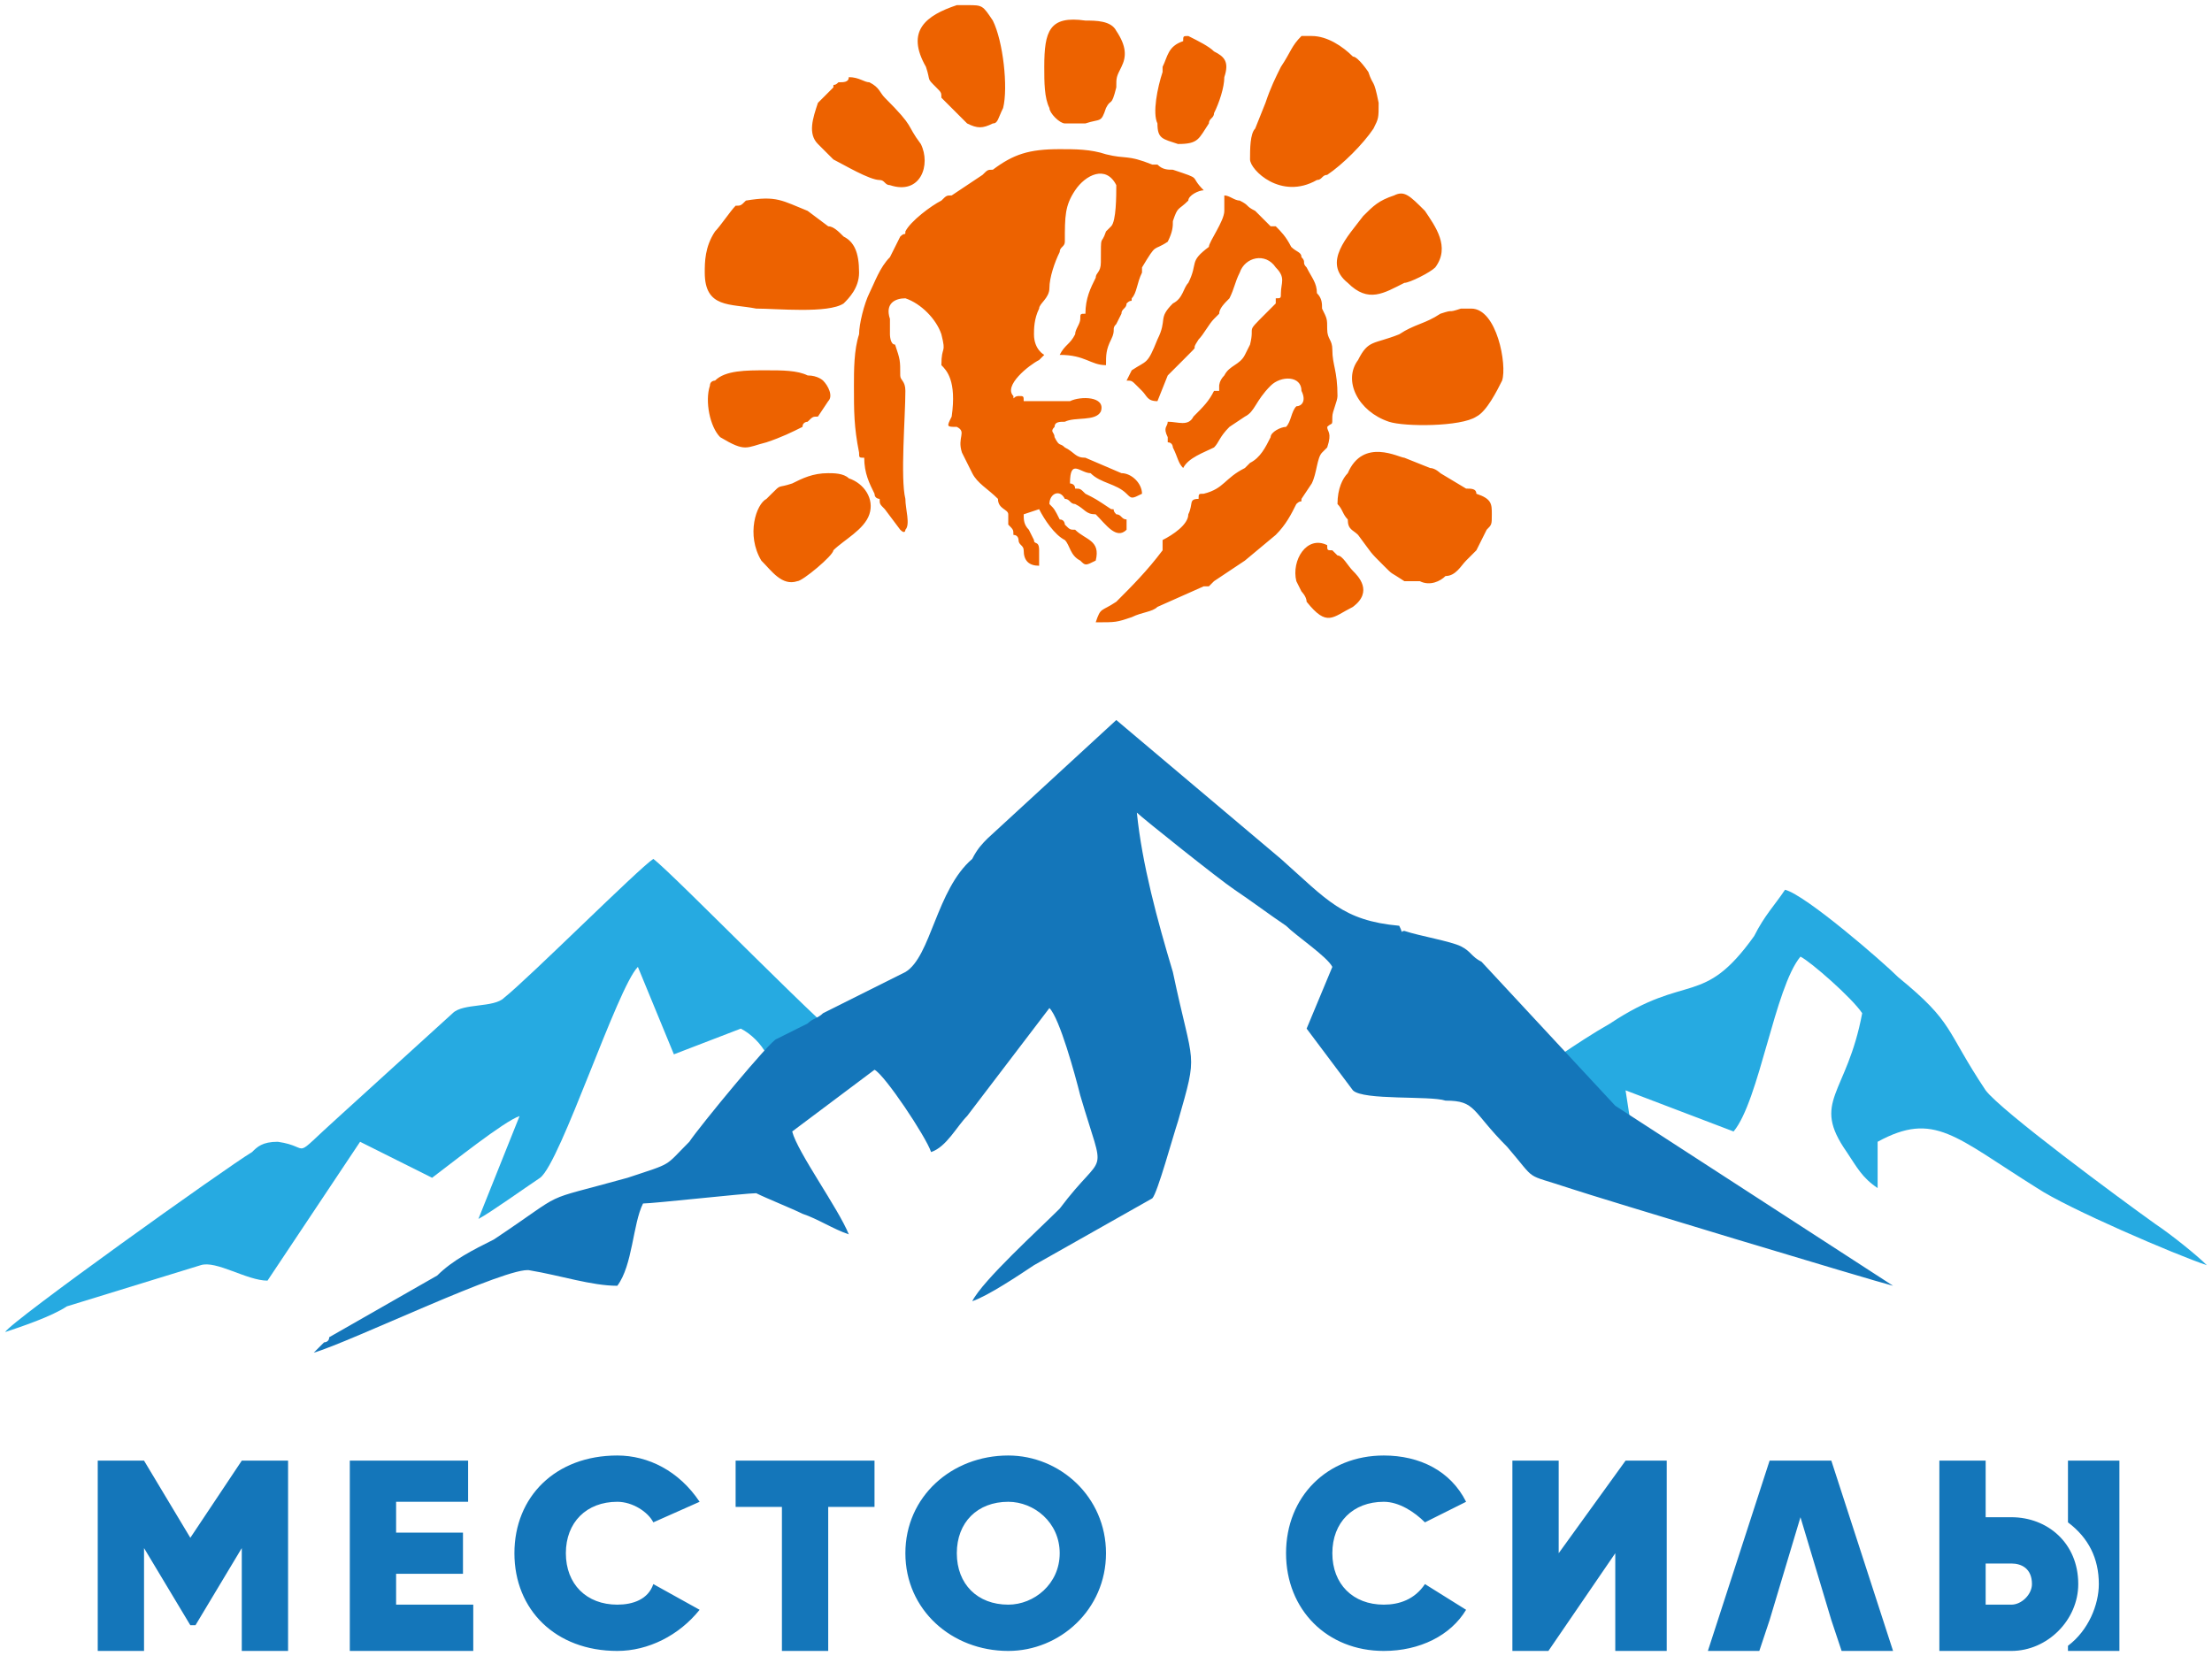 <?xml version="1.0" encoding="UTF-8"?> <svg xmlns="http://www.w3.org/2000/svg" viewBox="5552.5 4862.5 430 322"> <path fill="rgb(237, 98, 0)" fill-opacity="1" stroke="none" stroke-opacity="1" stroke-width="1" id="tSvg8f99f5342e" d="M 5718.5 4937.5 C 5718.5 4942.5 5718.5 4945.5 5719.5 4950.5 C 5719.5 4951.5 5719.5 4951.5 5720.5 4951.5 C 5720.5 4954.5 5721.5 4956.5 5722.5 4958.5 C 5722.5 4959.5 5723.5 4959.5 5723.5 4959.5 C 5723.5 4960.5 5723.5 4960.5 5724.5 4961.5 C 5727.5 4965.5 5727.5 4965.5 5727.5 4965.5 C 5727.5 4965.5 5727.5 4965.5 5727.5 4965.5 C 5728.5 4966.5 5728.5 4965.5 5728.5 4965.5 C 5729.5 4964.5 5728.5 4961.5 5728.5 4959.5 C 5727.5 4955.5 5728.5 4943.5 5728.5 4938.5 C 5728.5 4936.5 5727.5 4936.5 5727.5 4935.5 C 5727.5 4932.5 5727.5 4932.5 5726.5 4929.5 C 5725.5 4929.5 5725.5 4927.5 5725.5 4927.5 C 5725.5 4925.5 5725.5 4925.5 5725.5 4924.5 C 5724.5 4921.5 5726.5 4920.5 5728.5 4920.5 C 5731.5 4921.5 5734.5 4924.5 5735.5 4927.5 C 5736.5 4931.5 5735.5 4929.5 5735.5 4933.5 C 5736.5 4934.5 5738.5 4936.5 5737.5 4943.5 C 5736.5 4945.5 5736.5 4945.5 5738.5 4945.5 C 5740.5 4946.5 5738.5 4947.5 5739.5 4950.5 C 5741.5 4954.5 5741.5 4954.5 5741.5 4954.5 C 5742.5 4956.5 5744.5 4957.5 5746.5 4959.5 C 5746.5 4961.5 5748.5 4961.5 5748.5 4962.5 C 5748.5 4963.5 5748.5 4963.5 5748.5 4964.5 C 5749.5 4965.5 5749.5 4965.5 5749.5 4966.5 C 5750.5 4966.5 5750.5 4967.5 5750.5 4967.5 C 5750.5 4968.5 5751.5 4968.5 5751.5 4969.5 C 5751.5 4971.5 5752.5 4972.5 5754.5 4972.5 C 5754.5 4971.5 5754.5 4970.5 5754.5 4969.5 C 5754.5 4967.5 5753.5 4968.5 5753.5 4967.5 C 5752.5 4965.5 5752.5 4965.5 5752.5 4965.5 C 5751.5 4964.5 5751.5 4963.5 5751.5 4962.5 C 5754.5 4961.5 5754.5 4961.5 5754.5 4961.5 C 5755.5 4963.5 5757.5 4966.5 5759.5 4967.5 C 5760.5 4968.5 5760.5 4970.5 5762.5 4971.5 C 5763.5 4972.5 5763.5 4972.5 5765.5 4971.5 C 5766.5 4967.5 5763.5 4967.5 5761.5 4965.5 C 5760.5 4965.5 5760.5 4965.5 5759.5 4964.5 C 5759.5 4964.5 5759.5 4963.5 5758.5 4963.5 C 5757.5 4961.5 5757.5 4961.5 5756.5 4960.5 C 5756.5 4958.5 5758.5 4957.5 5759.5 4959.5 C 5760.5 4959.5 5760.5 4960.5 5761.5 4960.5 C 5763.5 4961.5 5763.5 4962.5 5765.5 4962.5 C 5767.5 4964.5 5769.5 4967.5 5771.5 4965.5 C 5771.5 4965.5 5771.5 4965.5 5771.5 4965.5 C 5771.5 4964.5 5771.5 4964.5 5771.5 4964.5 C 5771.5 4963.5 5771.5 4963.5 5771.5 4963.5 C 5770.5 4963.5 5770.5 4962.5 5769.5 4962.5 C 5768.5 4961.5 5769.5 4961.5 5768.5 4961.5 C 5765.5 4959.5 5765.5 4959.5 5763.5 4958.5 C 5762.5 4957.5 5762.5 4957.5 5761.5 4957.5 C 5761.5 4956.5 5760.5 4956.5 5760.5 4956.5 C 5760.5 4951.5 5762.5 4954.5 5764.5 4954.5 C 5766.5 4956.5 5769.5 4956.5 5771.5 4958.5 C 5772.5 4959.5 5772.5 4959.5 5774.5 4958.5 C 5774.5 4956.5 5772.5 4954.5 5770.5 4954.5 C 5763.5 4951.5 5763.5 4951.5 5763.5 4951.5 C 5761.5 4951.5 5761.5 4950.5 5759.5 4949.5 C 5758.5 4948.5 5758.5 4949.5 5757.5 4947.5 C 5757.5 4946.5 5756.5 4946.5 5757.5 4945.5 C 5757.5 4944.5 5758.5 4944.5 5759.5 4944.5 C 5761.5 4943.5 5765.5 4944.5 5766.5 4942.5 C 5767.5 4939.5 5762.5 4939.5 5760.5 4940.5 C 5759.5 4940.5 5753.5 4940.5 5751.5 4940.5 C 5751.5 4939.5 5751.5 4939.5 5750.5 4939.5 C 5749.5 4939.5 5749.5 4940.5 5749.5 4939.5 C 5747.5 4937.5 5752.5 4933.5 5754.5 4932.5 C 5755.5 4931.5 5755.5 4931.5 5755.5 4931.5 C 5755.5 4931.5 5755.5 4931.5 5755.5 4931.5 C 5755.5 4931.5 5753.5 4930.5 5753.5 4927.5 C 5753.5 4926.5 5753.5 4924.5 5754.5 4922.5 C 5754.5 4921.5 5756.5 4920.5 5756.5 4918.5 C 5756.5 4916.5 5757.5 4913.5 5758.5 4911.5 C 5758.5 4910.5 5759.5 4910.5 5759.5 4909.5 C 5759.5 4904.5 5759.5 4902.5 5761.5 4899.5 C 5763.5 4896.5 5767.5 4894.5 5769.5 4898.5 C 5769.5 4900.5 5769.5 4905.5 5768.5 4906.5 C 5767.5 4907.5 5767.5 4907.5 5767.5 4907.5 C 5766.5 4910.5 5766.5 4907.5 5766.5 4913.5 C 5766.5 4915.5 5765.5 4915.5 5765.5 4916.5 C 5764.5 4918.5 5763.5 4920.5 5763.5 4923.5 C 5762.5 4923.5 5762.5 4923.5 5762.5 4924.5 C 5762.5 4925.5 5761.5 4926.5 5761.5 4927.5 C 5760.5 4929.5 5759.5 4929.5 5758.5 4931.5 C 5763.5 4931.5 5764.5 4933.5 5767.5 4933.5 C 5767.5 4931.5 5767.5 4930.5 5768.5 4928.5 C 5769.5 4926.5 5768.5 4926.5 5769.5 4925.5 C 5770.5 4923.5 5770.5 4923.5 5770.5 4923.5 C 5770.5 4922.5 5771.5 4922.5 5771.5 4921.5 C 5772.5 4920.5 5772.5 4921.5 5772.5 4920.5 C 5773.5 4919.5 5773.5 4917.5 5774.5 4915.5 C 5774.5 4915.5 5774.5 4915.5 5774.5 4915.5 C 5774.5 4914.5 5774.5 4914.5 5774.5 4914.5 C 5777.5 4909.5 5776.5 4911.5 5779.5 4909.5 C 5780.5 4907.5 5780.5 4906.5 5780.5 4905.5 C 5781.5 4902.5 5781.5 4903.5 5783.5 4901.5 C 5783.5 4900.5 5785.5 4899.5 5786.5 4899.5 C 5783.5 4896.5 5786.5 4897.5 5780.5 4895.5 C 5779.5 4895.5 5778.5 4895.5 5777.5 4894.5 C 5776.5 4894.5 5776.5 4894.5 5776.5 4894.5 C 5771.5 4892.5 5771.5 4893.5 5767.5 4892.5 C 5764.5 4891.5 5761.5 4891.5 5758.5 4891.5 C 5752.5 4891.5 5749.5 4892.5 5745.5 4895.5 C 5744.5 4895.5 5744.5 4895.5 5743.5 4896.5 C 5737.5 4900.5 5737.5 4900.5 5737.5 4900.5 C 5736.5 4900.5 5736.5 4900.5 5735.5 4901.5 C 5733.5 4902.5 5729.5 4905.5 5728.5 4907.5 C 5728.5 4908.5 5728.5 4907.5 5727.5 4908.5 C 5725.5 4912.5 5725.5 4912.5 5725.5 4912.5 C 5723.5 4914.5 5722.5 4917.5 5721.5 4919.5 C 5720.5 4921.5 5719.5 4925.5 5719.5 4927.5 C 5718.5 4930.5 5718.5 4934.5 5718.5 4937.5Z M 5804.5 4975.5 C 5804.5 4975.5 5804.5 4975.5 5804.5 4975.5 C 5805.5 4977.5 5805.5 4977.5 5805.5 4977.5 C 5805.5 4977.5 5806.5 4978.5 5806.5 4979.5 C 5810.5 4984.5 5811.5 4982.5 5815.5 4980.5 C 5819.5 4977.5 5816.5 4974.5 5815.5 4973.5 C 5814.5 4972.5 5813.5 4970.5 5812.5 4970.5 C 5811.5 4969.5 5811.5 4969.5 5811.5 4969.5 C 5810.5 4969.5 5810.5 4969.5 5810.5 4968.5 C 5806.5 4966.5 5803.5 4971.5 5804.5 4975.5Z M 5782.5 4870.5 C 5779.5 4871.5 5779.5 4873.5 5778.5 4875.5 C 5778.5 4876.5 5778.5 4875.5 5778.5 4876.5 C 5777.5 4879.5 5776.5 4884.5 5777.5 4886.5 C 5777.5 4889.5 5778.5 4889.5 5781.5 4890.5 C 5785.5 4890.5 5785.5 4889.5 5787.5 4886.5 C 5787.5 4885.5 5788.5 4885.5 5788.5 4884.5 C 5789.5 4882.5 5790.5 4879.5 5790.5 4877.5 C 5791.5 4874.5 5790.5 4873.5 5788.5 4872.5 C 5787.5 4871.5 5785.5 4870.5 5783.5 4869.5 C 5783.5 4869.5 5783.5 4869.5 5783.5 4869.5 C 5782.5 4869.5 5782.5 4869.5 5782.5 4870.5Z M 5755.5 4875.5 C 5755.5 4878.5 5755.5 4881.5 5756.5 4883.5 C 5756.5 4884.5 5758.5 4886.5 5759.5 4886.5 C 5761.5 4886.5 5762.5 4886.5 5763.5 4886.5 C 5766.5 4885.5 5766.5 4886.5 5767.5 4883.5 C 5768.5 4881.5 5768.5 4883.5 5769.5 4879.5 C 5769.5 4877.5 5769.5 4877.5 5770.5 4875.5 C 5771.5 4873.5 5771.5 4871.5 5769.5 4868.5 C 5768.5 4866.5 5765.5 4866.5 5763.5 4866.5 C 5756.5 4865.5 5755.5 4868.5 5755.5 4875.5Z M 5713.5 4940.5 C 5714.5 4939.5 5713.5 4937.5 5712.5 4936.5 C 5712.5 4936.5 5711.5 4935.5 5709.5 4935.5 C 5707.5 4934.5 5704.5 4934.5 5701.5 4934.5 C 5697.5 4934.5 5693.5 4934.5 5691.5 4936.5 C 5691.5 4936.5 5690.5 4936.5 5690.5 4937.5 C 5689.5 4940.5 5690.5 4945.5 5692.5 4947.5 C 5697.5 4950.5 5697.5 4949.5 5701.5 4948.5 C 5704.5 4947.5 5706.5 4946.5 5708.5 4945.5 C 5708.5 4944.5 5709.5 4944.5 5709.5 4944.5 C 5710.5 4943.5 5710.5 4943.5 5711.5 4943.5 C 5713.5 4940.5 5713.5 4940.5 5713.5 4940.5 M 5823.5 4900.5 C 5820.5 4901.5 5819.5 4902.5 5817.5 4904.5 C 5814.5 4908.5 5809.5 4913.5 5814.5 4917.5 C 5818.5 4921.5 5821.5 4919.5 5825.5 4917.5 C 5826.5 4917.5 5830.5 4915.5 5831.5 4914.5 C 5834.5 4910.5 5831.5 4906.5 5829.5 4903.5 C 5826.5 4900.5 5825.5 4899.5 5823.5 4900.5Z M 5738.5 4863.5 C 5732.5 4865.5 5728.5 4868.5 5732.5 4875.5 C 5733.5 4878.5 5732.5 4877.5 5734.5 4879.5 C 5735.5 4880.5 5735.5 4880.5 5735.5 4881.5 C 5736.5 4882.5 5740.5 4886.5 5740.5 4886.5 C 5742.5 4887.5 5743.5 4887.5 5745.5 4886.5 C 5746.5 4886.5 5746.5 4885.5 5747.5 4883.5 C 5748.5 4879.5 5747.5 4870.5 5745.5 4866.5 C 5743.5 4863.5 5743.5 4863.5 5740.5 4863.5 C 5739.5 4863.5 5738.5 4863.5 5738.5 4863.5Z M 5717.5 4877.5 C 5717.5 4878.5 5716.5 4878.5 5715.5 4878.5 C 5714.5 4879.5 5714.5 4878.5 5714.5 4879.5 C 5713.5 4880.5 5712.5 4881.5 5711.5 4882.5 C 5710.5 4885.5 5709.5 4888.5 5711.5 4890.5 C 5712.5 4891.5 5713.5 4892.5 5714.5 4893.5 C 5716.5 4894.5 5721.5 4897.5 5723.5 4897.5 C 5724.5 4897.5 5724.5 4898.5 5725.5 4898.5 C 5731.5 4900.5 5733.5 4894.5 5731.5 4890.5 C 5728.5 4886.5 5730.5 4887.5 5724.5 4881.5 C 5723.5 4880.5 5723.5 4879.5 5721.5 4878.5 C 5720.5 4878.5 5719.5 4877.5 5717.5 4877.5Z M 5721.5 4962.5 C 5722.5 4959.5 5720.5 4956.5 5717.5 4955.5 C 5716.5 4954.5 5714.5 4954.5 5713.5 4954.5 C 5710.5 4954.5 5708.5 4955.5 5706.5 4956.5 C 5703.5 4957.5 5704.5 4956.5 5702.5 4958.5 C 5701.5 4959.5 5701.5 4959.5 5701.5 4959.5 C 5699.5 4960.5 5697.5 4966.5 5700.5 4971.5 C 5702.5 4973.5 5704.5 4976.5 5707.5 4975.5 C 5708.5 4975.5 5714.5 4970.5 5714.5 4969.5 C 5716.5 4967.5 5720.5 4965.5 5721.5 4962.5Z M 5689.5 4915.5 C 5689.5 4922.5 5694.5 4921.5 5699.5 4922.5 C 5703.5 4922.5 5713.5 4923.5 5716.5 4921.5 C 5717.5 4920.5 5719.5 4918.5 5719.5 4915.5 C 5719.5 4911.5 5718.5 4909.5 5716.5 4908.5 C 5715.5 4907.5 5714.5 4906.5 5713.5 4906.5 C 5709.5 4903.5 5709.5 4903.5 5709.5 4903.5 C 5704.5 4901.5 5703.5 4900.5 5697.5 4901.5 C 5696.5 4902.5 5696.5 4902.5 5695.5 4902.5 C 5694.5 4903.5 5692.5 4906.5 5691.5 4907.5 C 5689.5 4910.5 5689.5 4913.5 5689.5 4915.5Z M 5844.5 4936.5 C 5845.5 4933.5 5843.5 4922.5 5838.5 4922.5 C 5837.5 4922.5 5837.5 4922.5 5836.5 4922.5 C 5833.5 4923.5 5835.5 4922.5 5832.5 4923.5 C 5829.5 4925.5 5827.5 4925.5 5824.5 4927.5 C 5819.5 4929.5 5818.5 4928.5 5816.5 4932.5 C 5813.5 4936.5 5816.5 4942.5 5822.5 4944.5 C 5825.5 4945.5 5836.5 4945.5 5839.5 4943.5 C 5841.5 4942.5 5843.5 4938.5 5844.5 4936.5Z M 5805.5 4869.5 C 5803.5 4871.5 5803.5 4872.5 5801.5 4875.5 C 5800.5 4877.5 5799.5 4879.5 5798.5 4882.5 C 5796.5 4887.5 5796.5 4887.5 5796.5 4887.5 C 5795.5 4888.5 5795.5 4891.5 5795.5 4893.5 C 5795.5 4895.5 5801.5 4901.5 5808.5 4897.5 C 5809.5 4897.5 5809.5 4896.5 5810.5 4896.5 C 5813.5 4894.5 5817.5 4890.5 5819.5 4887.5 C 5820.5 4885.5 5820.5 4885.5 5820.5 4882.5 C 5819.5 4877.5 5819.5 4879.5 5818.5 4876.5 C 5818.5 4876.5 5816.5 4873.5 5815.5 4873.5 C 5813.5 4871.5 5810.5 4869.5 5807.5 4869.5 C 5805.5 4869.5 5805.5 4869.5 5805.5 4869.5 M 5812.5 4960.5 C 5813.5 4961.5 5813.5 4962.5 5814.5 4963.5 C 5814.5 4965.5 5815.5 4965.5 5816.5 4966.5 C 5819.5 4970.5 5818.5 4969.5 5821.5 4972.5 C 5823.5 4974.5 5822.5 4973.5 5825.5 4975.5 C 5826.5 4975.5 5826.5 4975.5 5826.5 4975.5 C 5827.5 4975.5 5827.5 4975.5 5828.5 4975.5 C 5830.5 4976.5 5832.5 4975.5 5833.5 4974.5 C 5835.5 4974.5 5836.5 4972.5 5837.5 4971.5 C 5838.5 4970.5 5838.5 4970.5 5839.5 4969.5 C 5841.5 4965.5 5841.5 4965.5 5841.5 4965.5 C 5842.5 4964.5 5842.5 4964.5 5842.5 4962.5 C 5842.5 4960.5 5842.5 4959.5 5839.5 4958.5 C 5839.5 4957.5 5838.5 4957.5 5837.5 4957.5 C 5832.5 4954.5 5832.5 4954.5 5832.5 4954.5 C 5832.5 4954.5 5831.5 4953.5 5830.5 4953.5 C 5825.5 4951.5 5825.5 4951.5 5825.5 4951.5 C 5824.5 4951.5 5817.5 4947.5 5814.5 4954.5 C 5813.5 4955.5 5812.5 4957.5 5812.5 4960.5Z M 5779.5 4944.5 C 5779.5 4945.5 5778.5 4945.5 5779.5 4947.5 C 5779.5 4947.5 5779.5 4947.5 5779.5 4948.5 C 5780.5 4948.5 5780.5 4949.5 5780.5 4949.5 C 5781.5 4951.5 5781.5 4952.5 5782.5 4953.5 C 5782.5 4953.5 5782.5 4953.5 5782.5 4953.5 C 5783.5 4951.5 5786.5 4950.5 5788.5 4949.5 C 5789.5 4948.5 5789.5 4947.5 5791.5 4945.5 C 5794.5 4943.5 5794.5 4943.5 5794.5 4943.5 C 5796.5 4942.5 5796.5 4940.5 5799.5 4937.5 C 5801.5 4935.5 5805.5 4935.5 5805.5 4938.5 C 5806.5 4940.5 5805.5 4941.5 5804.5 4941.5 C 5803.5 4942.5 5803.5 4944.5 5802.5 4945.5 C 5801.5 4945.5 5799.5 4946.5 5799.5 4947.5 C 5798.5 4949.5 5797.5 4951.5 5795.5 4952.5 C 5794.5 4953.5 5794.5 4953.5 5794.5 4953.5 C 5790.5 4955.5 5790.5 4957.5 5786.5 4958.5 C 5785.5 4958.5 5785.5 4958.5 5785.5 4959.5 C 5783.5 4959.5 5784.5 4960.5 5783.5 4962.5 C 5783.5 4964.5 5780.5 4966.5 5778.5 4967.5 C 5778.5 4968.5 5778.5 4968.5 5778.5 4969.5 C 5775.5 4973.5 5772.5 4976.5 5769.5 4979.5 C 5766.5 4981.5 5766.5 4980.5 5765.5 4983.5 C 5769.5 4983.5 5769.5 4983.5 5772.5 4982.5 C 5774.5 4981.5 5776.5 4981.5 5777.5 4980.5 C 5786.5 4976.5 5786.5 4976.5 5786.5 4976.5 C 5787.5 4976.5 5787.5 4976.5 5787.5 4976.5 C 5787.5 4976.5 5787.5 4976.5 5788.5 4975.5 C 5788.5 4975.5 5788.5 4975.5 5788.5 4975.5 C 5794.5 4971.5 5794.5 4971.5 5794.5 4971.5 C 5794.5 4971.5 5800.5 4966.5 5800.5 4966.5 C 5802.5 4964.5 5803.5 4962.5 5804.5 4960.5 C 5805.5 4959.5 5805.5 4960.5 5805.5 4959.5 C 5807.5 4956.5 5807.5 4956.5 5807.5 4956.5 C 5808.5 4954.5 5808.5 4951.5 5809.5 4950.5 C 5810.5 4949.5 5809.5 4950.5 5810.5 4949.5 C 5811.5 4946.5 5810.5 4946.5 5810.5 4945.5 C 5811.5 4944.5 5811.5 4945.5 5811.5 4943.5 C 5811.5 4942.5 5812.5 4940.5 5812.5 4939.5 C 5812.5 4934.5 5811.5 4933.5 5811.5 4930.5 C 5811.5 4928.5 5810.5 4928.5 5810.5 4926.5 C 5810.5 4924.5 5810.5 4924.5 5809.5 4922.5 C 5809.5 4921.5 5809.5 4920.5 5808.5 4919.5 C 5808.5 4917.5 5807.5 4916.5 5806.5 4914.5 C 5805.5 4913.5 5806.5 4913.5 5805.5 4912.5 C 5805.5 4911.5 5804.5 4911.5 5803.5 4910.5 C 5802.5 4908.5 5801.5 4907.5 5800.5 4906.5 C 5799.5 4906.5 5799.5 4906.5 5799.5 4906.5 C 5798.5 4905.5 5797.5 4904.5 5796.5 4903.5 C 5794.5 4902.5 5795.5 4902.5 5793.5 4901.5 C 5792.5 4901.5 5791.5 4900.5 5790.5 4900.5 C 5790.5 4900.5 5790.5 4900.5 5790.5 4900.5 C 5790.5 4901.5 5790.5 4901.5 5790.5 4901.5 C 5790.5 4902.5 5790.5 4903.5 5790.5 4903.5 C 5790.5 4905.5 5787.5 4909.5 5787.5 4910.5 C 5783.5 4913.5 5785.5 4913.5 5783.5 4917.5 C 5782.5 4918.5 5782.5 4920.5 5780.5 4921.5 C 5777.5 4924.5 5779.5 4924.5 5777.5 4928.5 C 5775.5 4933.5 5775.5 4932.5 5772.5 4934.5 C 5771.5 4936.5 5771.5 4936.5 5771.5 4936.5 C 5772.5 4936.5 5772.5 4936.5 5773.5 4937.5 C 5773.5 4937.5 5774.5 4938.5 5774.5 4938.5 C 5775.5 4939.5 5775.5 4940.5 5777.5 4940.5 C 5779.5 4935.5 5779.5 4935.5 5779.5 4935.5 C 5780.5 4934.5 5781.5 4933.5 5782.5 4932.5 C 5786.5 4928.5 5783.5 4931.5 5785.5 4928.5 C 5786.5 4927.5 5787.5 4925.5 5788.5 4924.5 C 5789.5 4923.5 5789.5 4923.5 5789.5 4923.5 C 5789.5 4922.5 5790.5 4921.5 5791.5 4920.5 C 5792.5 4918.5 5792.5 4917.5 5793.5 4915.5 C 5794.5 4912.5 5798.5 4911.5 5800.5 4914.5 C 5802.5 4916.5 5801.5 4917.5 5801.5 4919.5 C 5801.5 4920.5 5801.5 4920.5 5800.5 4920.5 C 5800.5 4920.5 5800.5 4921.5 5800.5 4921.5 C 5799.5 4922.5 5799.5 4922.5 5798.5 4923.5 C 5794.5 4927.5 5796.5 4925.5 5795.5 4929.5 C 5794.5 4931.5 5794.5 4931.5 5794.5 4931.5 C 5793.5 4933.5 5791.5 4933.5 5790.5 4935.5 C 5789.5 4936.5 5789.5 4937.5 5789.5 4937.5 C 5789.5 4937.5 5789.5 4938.5 5789.5 4938.5 C 5788.5 4938.5 5788.5 4938.5 5788.5 4938.5 C 5787.5 4940.5 5786.5 4941.5 5784.5 4943.5 C 5784.5 4943.5 5784.5 4943.5 5784.5 4943.5 C 5783.5 4945.5 5781.5 4944.5 5779.5 4944.5Z" class="fil0"></path> <path fill="rgb(38, 170, 225)" fill-opacity="1" stroke="none" stroke-opacity="1" stroke-width="1" id="tSvg13b934637c" d="M 5707.5 5072.5 C 5709.5 5071.5 5710.5 5070.5 5712.5 5069.5 C 5714.5 5068.5 5714.5 5068.5 5715.5 5067.5 C 5717.5 5066.5 5717.5 5066.5 5717.5 5066.5 C 5718.5 5066.5 5718.5 5066.5 5718.5 5066.5 C 5715.5 5065.5 5683.5 5032.5 5679.5 5029.5 C 5676.5 5031.5 5655.5 5052.5 5650.5 5056.5 C 5648.5 5058.5 5642.5 5057.5 5640.5 5059.5 C 5618.5 5079.5 5618.5 5079.5 5618.5 5079.5 C 5608.5 5088.5 5613.5 5085.5 5606.5 5084.5 C 5603.5 5084.5 5602.5 5085.5 5601.5 5086.5 C 5596.5 5089.5 5554.5 5119.5 5553.5 5121.5 C 5556.5 5120.5 5562.5 5118.5 5565.5 5116.5 C 5591.5 5108.5 5591.5 5108.5 5591.5 5108.5 C 5594.5 5107.5 5600.5 5111.5 5604.5 5111.5 C 5622.5 5084.5 5622.5 5084.5 5622.5 5084.5 C 5622.5 5084.5 5636.5 5091.5 5636.5 5091.5 C 5640.5 5088.5 5650.5 5080.5 5653.5 5079.5 C 5645.5 5099.5 5645.5 5099.5 5645.5 5099.5 C 5647.5 5098.5 5654.5 5093.5 5657.5 5091.5 C 5661.5 5088.5 5672.5 5054.5 5676.5 5050.5 C 5683.5 5067.5 5683.5 5067.5 5683.5 5067.5 C 5683.5 5067.5 5696.5 5062.5 5696.5 5062.5 C 5698.5 5063.5 5700.5 5065.5 5701.5 5067.5 C 5707.5 5072.5 5707.5 5072.5 5707.5 5072.5" class="fil1"></path> <path fill="rgb(38, 170, 225)" fill-opacity="1" stroke="none" stroke-opacity="1" stroke-width="1" id="tSvgeb5196fa53" d="M 5841.5 5077.5 C 5843.5 5080.5 5841.5 5078.5 5844.5 5079.5 C 5848.5 5080.5 5858.5 5082.5 5862.5 5084.5 C 5864.5 5085.5 5864.5 5086.5 5867.5 5088.5 C 5870.5 5087.5 5870.5 5087.5 5870.5 5087.5 C 5870.5 5087.5 5868.5 5074.5 5868.5 5074.5 C 5868.5 5074.5 5889.5 5082.5 5889.5 5082.5 C 5894.5 5076.5 5897.5 5054.5 5902.5 5048.5 C 5904.5 5049.5 5912.5 5056.5 5914.5 5059.5 C 5911.5 5075.5 5904.5 5076.5 5911.5 5086.5 C 5913.5 5089.5 5914.5 5091.5 5917.5 5093.5 C 5917.5 5084.5 5917.5 5084.5 5917.5 5084.5 C 5928.5 5078.5 5932.5 5083.5 5948.5 5093.5 C 5954.5 5097.5 5975.5 5106.5 5981.5 5108.5 C 5979.5 5106.5 5974.5 5102.5 5971.5 5100.5 C 5964.5 5095.5 5941.5 5078.5 5938.5 5074.5 C 5930.5 5062.5 5932.5 5061.5 5921.5 5052.5 C 5918.5 5049.5 5903.5 5036.5 5899.5 5035.5 C 5897.5 5038.5 5895.5 5040.5 5893.5 5044.5 C 5883.5 5058.5 5880.5 5051.5 5865.5 5061.5 C 5858.5 5065.5 5853.5 5069.5 5846.5 5073.5 C 5840.5 5077.5 5846.5 5079.5 5841.5 5077.5Z" class="fil1"></path> <path fill="rgb(20, 118, 186)" fill-opacity="1" stroke="none" stroke-opacity="1" stroke-width="1" id="tSvgf6e88d8e61" d="M 5714.5 5058.5 C 5714.5 5058.5 5714.5 5058.5 5714.5 5058.5 C 5712.5 5059.5 5712.5 5059.5 5712.5 5059.5 C 5711.5 5060.5 5710.5 5060.5 5709.5 5061.5 C 5707.5 5062.5 5705.5 5063.5 5703.5 5064.5 C 5702.5 5064.5 5688.5 5081.5 5686.5 5084.5 C 5681.5 5089.5 5683.5 5088.5 5674.5 5091.5 C 5656.5 5096.5 5663.5 5093.5 5648.5 5103.5 C 5644.5 5105.5 5640.5 5107.5 5637.5 5110.5 C 5616.5 5122.5 5616.5 5122.5 5616.5 5122.5 C 5616.5 5123.5 5615.5 5123.5 5615.5 5123.5 C 5615.5 5123.5 5614.5 5124.5 5614.5 5124.5 C 5613.5 5125.5 5614.5 5124.5 5613.5 5125.5 C 5620.5 5123.5 5651.5 5108.5 5655.5 5109.5 C 5661.5 5110.5 5667.5 5112.5 5672.5 5112.5 C 5675.5 5108.5 5675.5 5100.5 5677.5 5096.5 C 5679.5 5096.5 5697.5 5094.5 5699.5 5094.5 C 5701.5 5095.5 5706.5 5097.5 5708.5 5098.5 C 5711.5 5099.5 5714.5 5101.5 5717.5 5102.5 C 5715.5 5097.5 5707.5 5086.5 5706.5 5082.5 C 5722.5 5070.5 5722.5 5070.5 5722.5 5070.5 C 5724.5 5071.5 5732.5 5083.5 5733.5 5086.5 C 5736.5 5085.5 5738.5 5081.5 5740.5 5079.5 C 5756.5 5058.5 5756.5 5058.5 5756.5 5058.5 C 5758.5 5060.5 5761.5 5071.5 5762.5 5075.5 C 5767.5 5092.5 5767.5 5085.5 5758.5 5097.5 C 5754.5 5101.5 5743.5 5111.5 5741.5 5115.5 C 5744.5 5114.5 5750.5 5110.5 5753.5 5108.5 C 5776.5 5095.5 5776.5 5095.5 5776.5 5095.5 C 5777.5 5094.5 5780.5 5083.5 5781.5 5080.5 C 5785.5 5066.5 5784.5 5070.5 5780.5 5051.5 C 5777.5 5041.5 5774.5 5030.5 5773.5 5020.5 C 5774.5 5021.5 5789.5 5033.5 5792.5 5035.5 C 5795.5 5037.5 5799.5 5040.5 5802.5 5042.5 C 5804.5 5044.5 5810.5 5048.5 5811.5 5050.5 C 5806.5 5062.5 5806.5 5062.5 5806.5 5062.5 C 5806.5 5062.5 5815.5 5074.5 5815.5 5074.5 C 5817.5 5076.5 5830.5 5075.5 5833.5 5076.5 C 5839.5 5076.5 5838.5 5078.5 5845.5 5085.5 C 5851.5 5092.5 5848.5 5090.5 5857.5 5093.5 C 5863.5 5095.5 5916.5 5111.5 5920.5 5112.5 C 5866.5 5077.5 5866.5 5077.5 5866.5 5077.5 C 5866.5 5077.5 5840.5 5049.5 5840.5 5049.5 C 5838.5 5048.5 5838.5 5047.5 5836.5 5046.5 C 5834.5 5045.5 5828.5 5044.5 5825.5 5043.5 C 5824.5 5043.5 5825.5 5044.5 5824.5 5042.5 C 5813.5 5041.5 5810.5 5037.5 5801.5 5029.5 C 5769.5 5002.5 5769.5 5002.5 5769.5 5002.5 C 5769.5 5002.5 5744.5 5025.5 5744.5 5025.5 C 5743.5 5026.5 5742.5 5027.5 5741.5 5029.5 C 5734.5 5035.5 5733.5 5048.5 5728.5 5051.5 C 5714.5 5058.5 5714.5 5058.5 5714.5 5058.5" class="fil2"></path> <path fill="rgb(20, 118, 186)" fill-opacity="1" stroke="none" stroke-opacity="1" stroke-width="1" id="tSvgd348b1948a" d="M 5954.5 5183.5 C 5964.5 5183.5 5964.5 5183.5 5964.5 5183.5 C 5964.5 5183.5 5964.5 5146.5 5964.5 5146.5 C 5964.5 5146.5 5954.5 5146.5 5954.5 5146.5 C 5954.5 5146.5 5954.5 5158.5 5954.5 5158.5 C 5958.5 5161.5 5960.5 5165.5 5960.5 5170.5 C 5960.5 5174.5 5958.5 5179.5 5954.5 5182.5 C 5954.5 5183.5 5954.5 5183.5 5954.5 5183.5 M 5608.5 5146.5 C 5599.5 5146.5 5599.5 5146.5 5599.5 5146.5 C 5599.5 5146.5 5589.5 5161.5 5589.5 5161.5 C 5589.5 5161.5 5580.5 5146.5 5580.5 5146.5 C 5580.5 5146.5 5571.5 5146.5 5571.5 5146.5 C 5571.5 5146.5 5571.5 5183.5 5571.5 5183.5 C 5571.5 5183.5 5580.5 5183.5 5580.5 5183.5 C 5580.5 5183.5 5580.5 5163.5 5580.5 5163.5 C 5580.5 5163.5 5589.5 5178.5 5589.5 5178.5 C 5589.5 5178.5 5590.5 5178.5 5590.5 5178.5 C 5590.5 5178.5 5599.5 5163.5 5599.5 5163.5 C 5599.5 5163.5 5599.5 5183.5 5599.5 5183.5 C 5599.5 5183.5 5608.5 5183.5 5608.5 5183.5 C 5608.5 5183.5 5608.5 5146.5 5608.5 5146.5 M 5629.5 5174.5 C 5629.5 5168.5 5629.5 5168.5 5629.5 5168.5 C 5629.5 5168.5 5642.5 5168.5 5642.5 5168.5 C 5642.5 5168.5 5642.5 5160.5 5642.5 5160.5 C 5642.5 5160.5 5629.5 5160.5 5629.5 5160.5 C 5629.5 5160.5 5629.5 5154.5 5629.5 5154.5 C 5629.5 5154.5 5643.5 5154.5 5643.5 5154.5 C 5643.5 5154.5 5643.5 5146.5 5643.5 5146.5 C 5643.5 5146.5 5620.5 5146.5 5620.5 5146.5 C 5620.5 5146.5 5620.5 5183.5 5620.5 5183.5 C 5620.5 5183.5 5644.5 5183.5 5644.5 5183.5 C 5644.5 5183.5 5644.5 5174.5 5644.5 5174.5 C 5644.5 5174.5 5629.5 5174.5 5629.5 5174.5 M 5672.5 5183.5 C 5678.5 5183.5 5684.5 5180.5 5688.5 5175.5 C 5679.5 5170.5 5679.5 5170.5 5679.5 5170.5 C 5678.5 5173.5 5675.5 5174.5 5672.5 5174.5 C 5666.5 5174.5 5662.5 5170.5 5662.5 5164.5 C 5662.5 5158.5 5666.5 5154.5 5672.5 5154.5 C 5675.5 5154.5 5678.5 5156.5 5679.5 5158.5 C 5688.5 5154.5 5688.5 5154.5 5688.5 5154.5 C 5684.5 5148.5 5678.5 5145.5 5672.5 5145.5 C 5660.5 5145.5 5652.5 5153.5 5652.5 5164.5 C 5652.5 5175.5 5660.5 5183.5 5672.5 5183.5Z M 5722.5 5146.5 C 5695.5 5146.5 5695.5 5146.5 5695.5 5146.5 C 5695.5 5146.5 5695.5 5155.5 5695.5 5155.5 C 5695.5 5155.5 5704.5 5155.5 5704.5 5155.5 C 5704.5 5155.5 5704.5 5183.5 5704.5 5183.5 C 5704.5 5183.5 5713.5 5183.5 5713.5 5183.5 C 5713.5 5183.5 5713.5 5155.5 5713.5 5155.5 C 5713.5 5155.5 5722.5 5155.5 5722.5 5155.5 C 5722.5 5155.5 5722.5 5146.5 5722.5 5146.5 M 5748.5 5183.5 C 5758.5 5183.5 5767.5 5175.5 5767.5 5164.5 C 5767.5 5153.5 5758.5 5145.5 5748.5 5145.5 C 5737.5 5145.5 5728.5 5153.5 5728.5 5164.5 C 5728.5 5175.5 5737.5 5183.5 5748.5 5183.5Z M 5748.5 5174.5 C 5742.5 5174.5 5738.5 5170.5 5738.5 5164.5 C 5738.5 5158.5 5742.5 5154.5 5748.5 5154.5 C 5753.5 5154.5 5758.5 5158.5 5758.5 5164.5 C 5758.5 5170.5 5753.5 5174.5 5748.5 5174.5Z M 5821.5 5183.5 C 5828.5 5183.5 5834.5 5180.5 5837.5 5175.5 C 5829.5 5170.5 5829.5 5170.5 5829.5 5170.5 C 5827.5 5173.5 5824.5 5174.5 5821.5 5174.5 C 5815.5 5174.5 5811.5 5170.5 5811.5 5164.5 C 5811.5 5158.5 5815.5 5154.5 5821.5 5154.5 C 5824.5 5154.5 5827.5 5156.5 5829.5 5158.5 C 5837.5 5154.5 5837.5 5154.5 5837.5 5154.5 C 5834.5 5148.5 5828.5 5145.5 5821.5 5145.5 C 5810.5 5145.5 5802.5 5153.5 5802.5 5164.5 C 5802.5 5175.5 5810.5 5183.5 5821.5 5183.5Z M 5866.5 5183.5 C 5876.5 5183.5 5876.5 5183.5 5876.5 5183.5 C 5876.5 5183.5 5876.5 5146.5 5876.5 5146.5 C 5876.5 5146.5 5868.5 5146.5 5868.5 5146.5 C 5868.5 5146.5 5855.5 5164.5 5855.5 5164.5 C 5855.5 5164.5 5855.5 5146.5 5855.5 5146.5 C 5855.5 5146.5 5846.5 5146.5 5846.5 5146.5 C 5846.5 5146.5 5846.5 5183.5 5846.5 5183.5 C 5846.5 5183.5 5853.5 5183.5 5853.5 5183.5 C 5853.5 5183.5 5866.5 5164.5 5866.5 5164.5 C 5866.5 5164.5 5866.5 5183.5 5866.5 5183.5 M 5908.5 5177.5 C 5910.5 5183.5 5910.5 5183.5 5910.5 5183.5 C 5910.5 5183.5 5920.5 5183.5 5920.5 5183.5 C 5920.5 5183.5 5908.5 5146.5 5908.5 5146.5 C 5908.5 5146.5 5896.5 5146.5 5896.5 5146.5 C 5896.5 5146.5 5884.5 5183.5 5884.5 5183.5 C 5884.5 5183.5 5894.5 5183.5 5894.5 5183.5 C 5894.5 5183.5 5896.5 5177.5 5896.5 5177.5 C 5896.5 5177.5 5902.5 5157.5 5902.5 5157.5 C 5902.5 5157.5 5908.5 5177.5 5908.5 5177.5 M 5929.5 5183.5 C 5943.5 5183.5 5943.5 5183.5 5943.5 5183.5 C 5950.5 5183.5 5956.5 5177.5 5956.5 5170.5 C 5956.5 5162.5 5950.5 5157.5 5943.5 5157.5 C 5938.5 5157.5 5938.5 5157.5 5938.5 5157.5 C 5938.5 5157.5 5938.5 5146.5 5938.5 5146.5 C 5938.5 5146.5 5929.5 5146.5 5929.5 5146.5 C 5929.5 5146.5 5929.5 5183.5 5929.5 5183.5 M 5938.5 5174.5 C 5938.5 5166.5 5938.5 5166.5 5938.5 5166.5 C 5938.5 5166.5 5943.5 5166.5 5943.5 5166.5 C 5945.5 5166.5 5947.5 5167.5 5947.5 5170.5 C 5947.5 5172.5 5945.5 5174.5 5943.5 5174.5 C 5938.5 5174.5 5938.5 5174.5 5938.5 5174.5" class="fil3"></path> <defs></defs> </svg> 